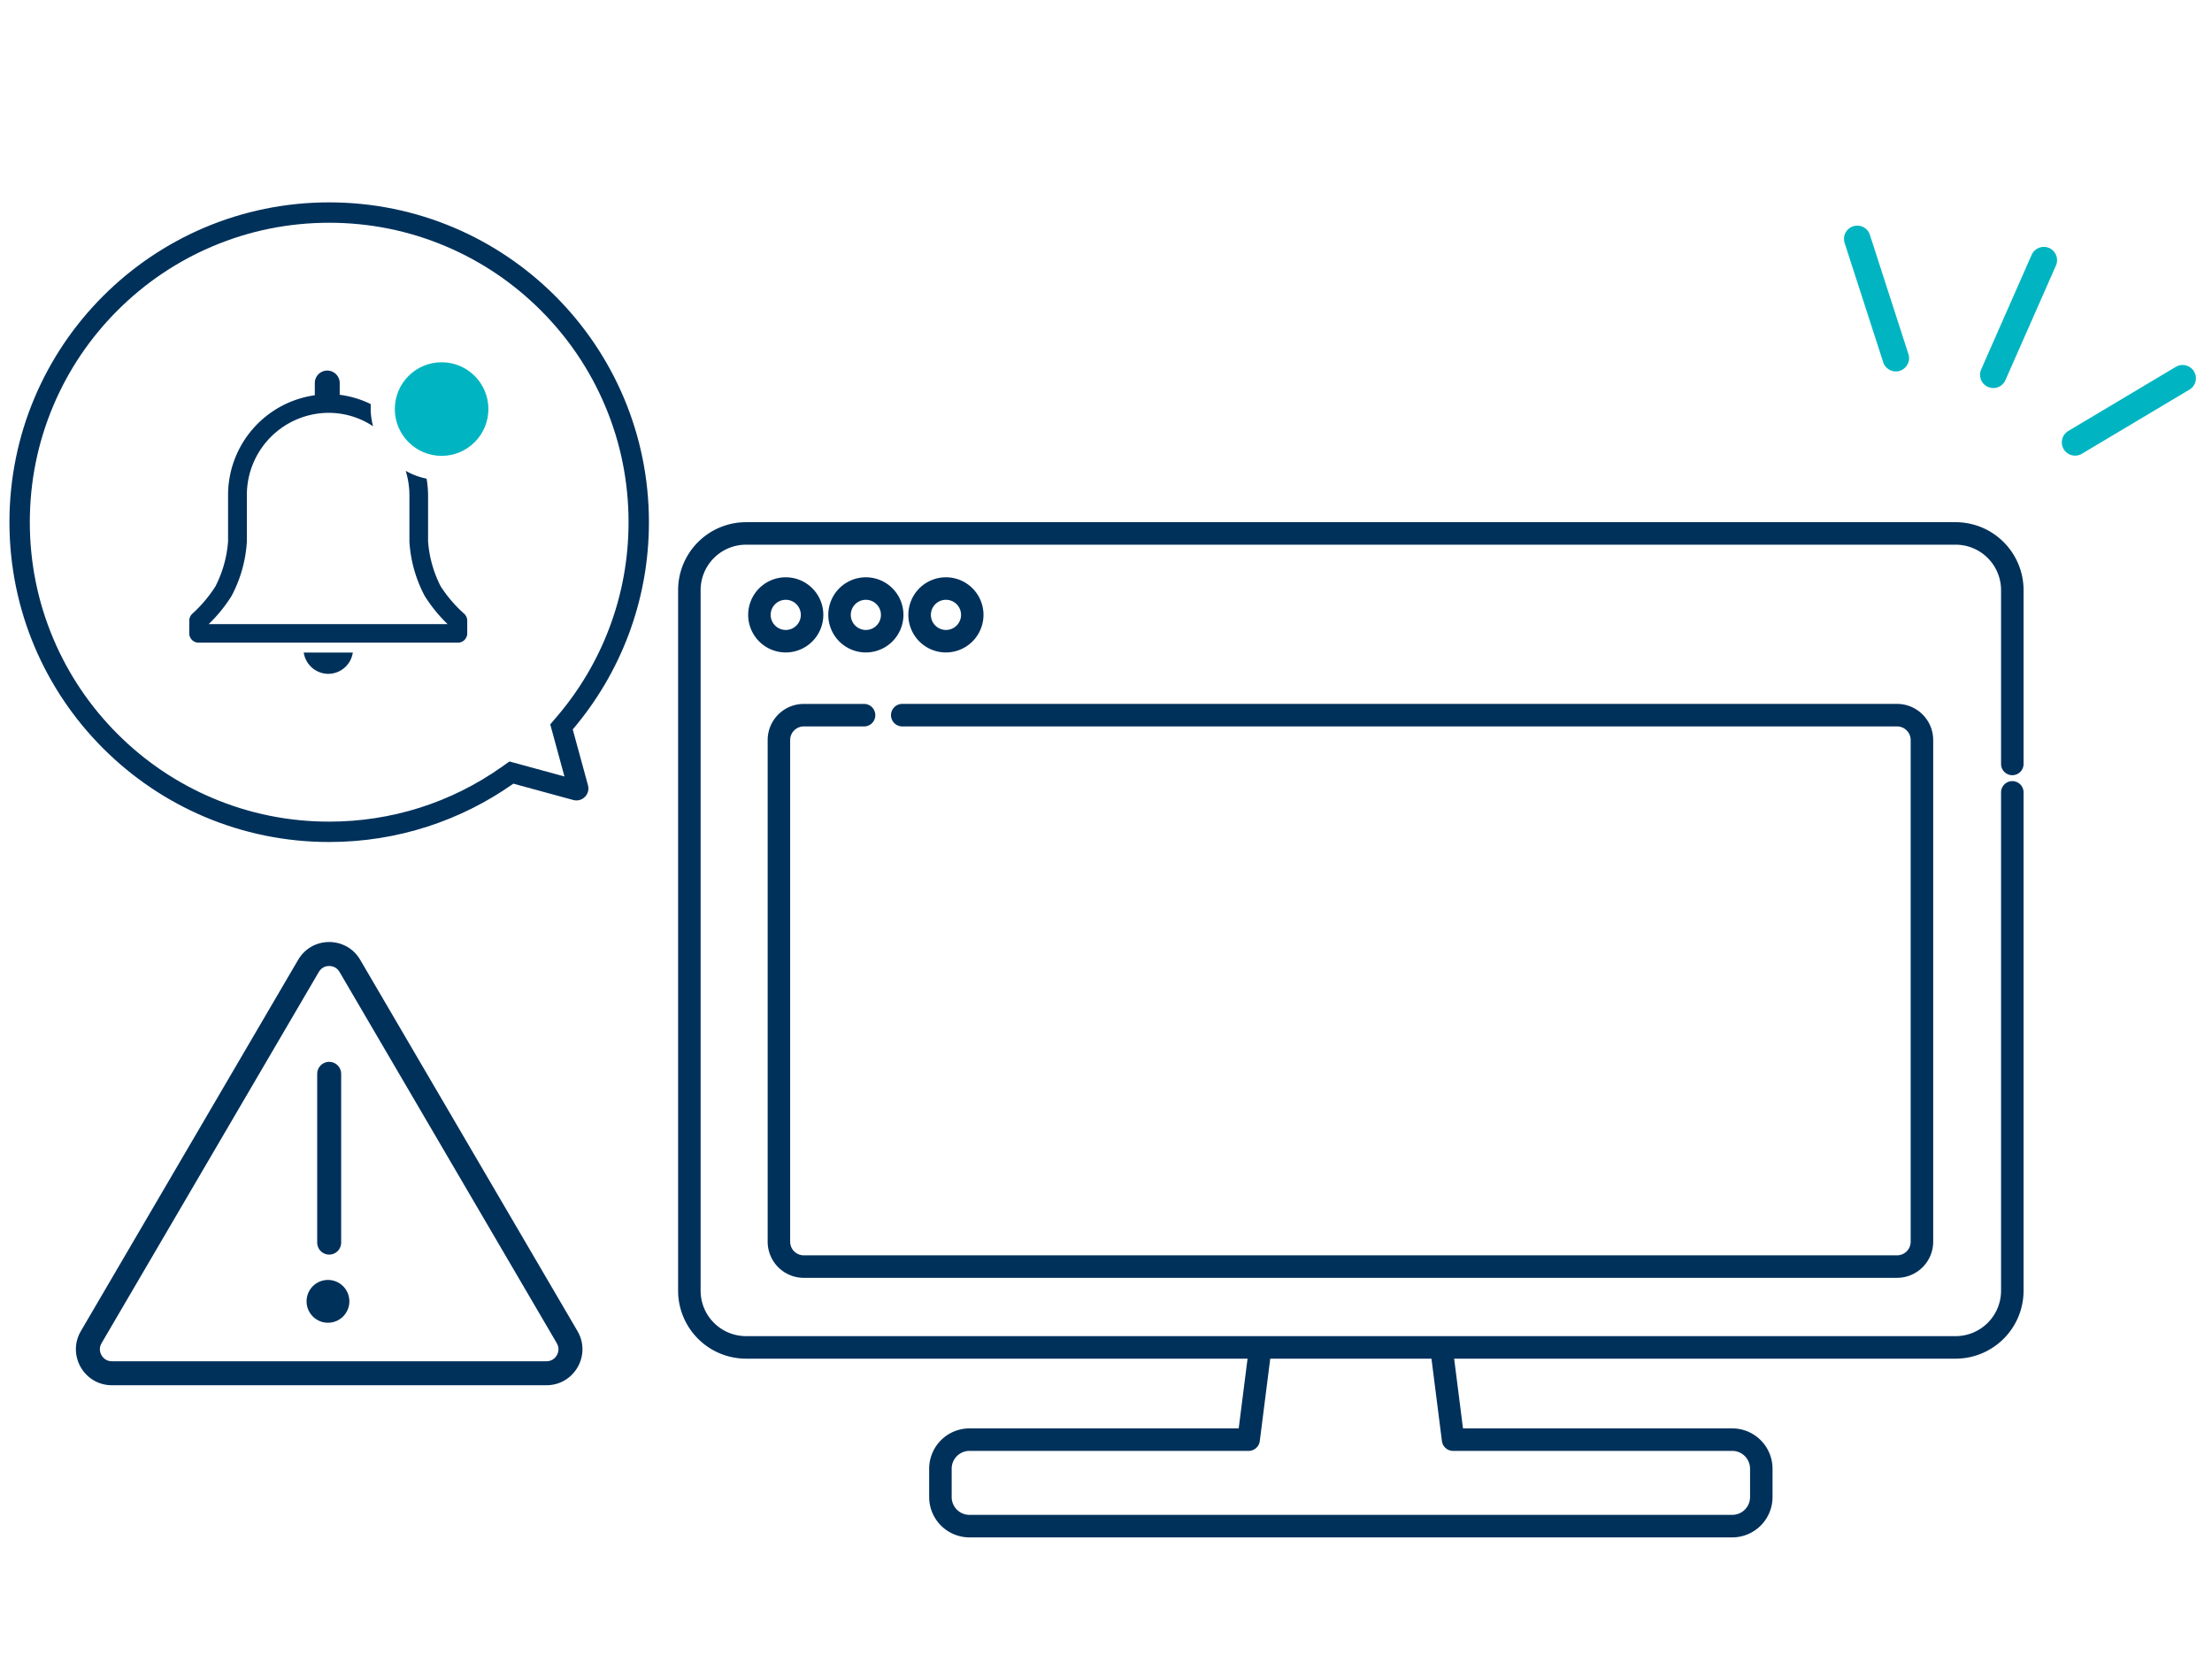 <svg xmlns="http://www.w3.org/2000/svg" width="184.572" height="140" viewBox="0 0 184.572 140">
  <g id="Group_37322" data-name="Group 37322" transform="translate(-1344 -3467)">
    <rect id="photo" width="184" height="140" transform="translate(1344 3467)" fill="#eaf0f5" opacity="0"/>
    <g id="Group_29807" data-name="Group 29807" transform="translate(1400.582 3479.749)">
      <path id="Path_48268" data-name="Path 48268" d="M161.895,324.7H98.247a3.367,3.367,0,0,1-3.363-3.363v-2.367a3.366,3.366,0,0,1,3.363-3.363h22.465l.859-6.766a.939.939,0,1,1,1.863.236l-.963,7.586a.939.939,0,0,1-.931.821H98.247a1.487,1.487,0,0,0-1.485,1.485v2.367a1.487,1.487,0,0,0,1.485,1.485h63.648a1.487,1.487,0,0,0,1.485-1.485v-2.367a1.487,1.487,0,0,0-1.485-1.485H138.6a.939.939,0,0,1-.931-.821l-.939-7.39a.939.939,0,1,1,1.863-.236l.834,6.57h22.465a3.366,3.366,0,0,1,3.363,3.363v2.367a3.366,3.366,0,0,1-3.363,3.363" transform="translate(-73.935 -209.199)" fill="#00315b"/>
      <path id="Path_48269" data-name="Path 48269" d="M106.6,69.779H5.667A5.673,5.673,0,0,1,0,64.112V5.667A5.673,5.673,0,0,1,5.667,0H106.6a5.673,5.673,0,0,1,5.667,5.667v14.5a.939.939,0,0,1-1.878,0V5.667A3.794,3.794,0,0,0,106.6,1.877H5.667A3.794,3.794,0,0,0,1.878,5.667V64.112A3.794,3.794,0,0,0,5.667,67.9H106.6a3.793,3.793,0,0,0,3.789-3.789V22.54a.939.939,0,0,1,1.878,0V64.112a5.673,5.673,0,0,1-5.667,5.667" transform="translate(0 30.812)" fill="#00315b"/>
      <path id="Path_48270" data-name="Path 48270" d="M29.618,27.1a3.135,3.135,0,1,1,3.135-3.135A3.139,3.139,0,0,1,29.618,27.1m0-4.393a1.258,1.258,0,1,0,1.258,1.258,1.259,1.259,0,0,0-1.258-1.258" transform="translate(-20.636 14.579)" fill="#00315b"/>
      <path id="Path_48271" data-name="Path 48271" d="M59.894,27.1a3.135,3.135,0,1,1,3.135-3.135A3.139,3.139,0,0,1,59.894,27.1m0-4.393a1.258,1.258,0,1,0,1.258,1.258,1.259,1.259,0,0,0-1.258-1.258" transform="translate(-44.227 14.579)" fill="#00315b"/>
      <path id="Path_48272" data-name="Path 48272" d="M90.169,27.1A3.135,3.135,0,1,1,93.3,23.968,3.139,3.139,0,0,1,90.169,27.1m0-4.393a1.258,1.258,0,1,0,1.258,1.258,1.259,1.259,0,0,0-1.258-1.258" transform="translate(-67.818 14.579)" fill="#00315b"/>
      <path id="Path_48273" data-name="Path 48273" d="M128.085,116.54H36.859a3.016,3.016,0,0,1-3.013-3.013V71.676a3.016,3.016,0,0,1,3.013-3.013h5.03a.939.939,0,1,1,0,1.878h-5.03a1.137,1.137,0,0,0-1.136,1.136v41.85a1.137,1.137,0,0,0,1.136,1.135h91.226a1.137,1.137,0,0,0,1.135-1.135V71.676a1.137,1.137,0,0,0-1.135-1.136H45.076a.939.939,0,1,1,0-1.878h83.01a3.017,3.017,0,0,1,3.013,3.013v41.85a3.016,3.016,0,0,1-3.013,3.013" transform="translate(-26.373 -22.691)" fill="#00315b"/>
    </g>
    <g id="Group_36645" data-name="Group 36645" transform="translate(1345.766 3484.607)">
      <g id="Union_289" data-name="Union 289" transform="translate(-0.98 -0.727)" fill="none">
        <path d="M0,26.681A26.68,26.68,0,1,1,47,43.967l1.272,4.662a1,1,0,0,1-1.229,1.228l-5-1.363A26.683,26.683,0,0,1,0,26.681Z" stroke="none"/>
        <path d="M 26.681 1.702 C 23.308 1.702 20.037 2.362 16.959 3.664 C 13.984 4.922 11.313 6.724 9.018 9.018 C 6.724 11.313 4.922 13.984 3.664 16.959 C 2.362 20.037 1.702 23.308 1.702 26.681 C 1.702 30.054 2.362 33.326 3.664 36.404 C 4.922 39.378 6.724 42.05 9.018 44.345 C 11.313 46.639 13.984 48.441 16.959 49.699 C 20.037 51.001 23.308 51.661 26.681 51.661 C 31.871 51.661 36.846 50.085 41.069 47.104 L 41.724 46.642 L 46.313 47.894 L 45.128 43.549 L 45.71 42.865 C 47.593 40.654 49.062 38.16 50.077 35.454 C 51.128 32.653 51.661 29.702 51.661 26.681 C 51.661 23.308 51.001 20.037 49.699 16.959 C 48.441 13.984 46.639 11.313 44.345 9.018 C 42.05 6.724 39.378 4.922 36.404 3.664 C 33.326 2.362 30.054 1.702 26.681 1.702 M 26.681 0.002 C 41.416 0.002 53.361 11.947 53.361 26.681 C 53.361 33.275 50.968 39.311 47.004 43.967 L 48.276 48.629 C 48.479 49.375 47.795 50.06 47.048 49.856 L 42.049 48.493 C 37.705 51.56 32.404 53.361 26.681 53.361 C 11.947 53.361 0.002 41.416 0.002 26.681 C 0.002 11.947 11.947 0.002 26.681 0.002 Z" stroke="none" fill="#00315b"/>
      </g>
      <g id="clarity_bell-outline-badged" transform="translate(11.656 11.926)">
        <path id="Path_48265" data-name="Path 48265" d="M17.406,33.774A2.078,2.078,0,0,0,19.414,32H15.32a2.078,2.078,0,0,0,2.086,1.774" transform="translate(-3.397 -7.096)" fill="#00315b"/>
        <path id="Path_48266" data-name="Path 48266" d="M25.977,22.052a11.207,11.207,0,0,1-1.953-2.28,9.829,9.829,0,0,1-1.051-3.743V12.184a8.5,8.5,0,0,0-.125-1.393,5.79,5.79,0,0,1-1.743-.654,6.918,6.918,0,0,1,.311,2.055v3.845A11.082,11.082,0,0,0,22.7,20.589a12.584,12.584,0,0,0,1.9,2.335H4.669a12.584,12.584,0,0,0,1.9-2.335,11.082,11.082,0,0,0,1.284-4.553V12.184A6.849,6.849,0,0,1,14.685,5.3a6.7,6.7,0,0,1,3.7,1.121,5.829,5.829,0,0,1-.2-1.362v-.49A8.234,8.234,0,0,0,15.6,3.795V2.814a1.039,1.039,0,0,0-2.078,0V3.833a8.413,8.413,0,0,0-7.238,8.351v3.845a9.829,9.829,0,0,1-1.051,3.743,11.206,11.206,0,0,1-1.922,2.28.778.778,0,0,0-.265.584v1.058a.778.778,0,0,0,.778.778H25.463a.778.778,0,0,0,.778-.778V22.636a.778.778,0,0,0-.265-.584" transform="translate(-0.676 -0.394)" fill="#00315b"/>
        <ellipse id="Ellipse_504" data-name="Ellipse 504" cx="3.904" cy="3.904" rx="3.904" ry="3.904" transform="translate(19.522 0.687)" fill="#00b5c1"/>
        <path id="Path_48267" data-name="Path 48267" d="M0,0H28.017V28.017H0Z" fill="none"/>
      </g>
    </g>
    <path id="Union_290" data-name="Union 290" d="M15.374,21.123a1.108,1.108,0,0,1,.617-1.438l9.7-3.88a1.114,1.114,0,0,1,1.44.618,1.218,1.218,0,0,1,.079.408,1.1,1.1,0,0,1-.7,1.03l-9.7,3.88a1.155,1.155,0,0,1-.407.079A1.121,1.121,0,0,1,15.374,21.123ZM9.947,15.008a1.112,1.112,0,0,1-.509-.94,1.076,1.076,0,0,1,.176-.591l5.657-8.786A1.119,1.119,0,0,1,16.8,4.357a1.114,1.114,0,0,1,.333,1.535l-5.657,8.781a1.115,1.115,0,0,1-.7.485.975.975,0,0,1-.233.024A1.133,1.133,0,0,1,9.947,15.008ZM1.634,11.6.012,1.278A1.6,1.6,0,0,1,0,1.1,1.1,1.1,0,0,1,.938.014,1.1,1.1,0,0,1,2.2.935L3.818,11.256a.876.876,0,0,1,.018.174,1.119,1.119,0,0,1-.938,1.1,1.184,1.184,0,0,1-.166.013A1.111,1.111,0,0,1,1.634,11.6Z" transform="translate(1497.707 3486.011) rotate(-9)" fill="#00b5c1" stroke="rgba(0,0,0,0)" stroke-miterlimit="10" stroke-width="1"/>
    <g id="Group_36647" data-name="Group 36647" transform="translate(1.736)">
      <g id="Polygon_19" data-name="Polygon 19" transform="translate(1346.368 3542.645)" fill="none">
        <path d="M20.774,4.423a3,3,0,0,1,5.178,0L44.082,35.4a3,3,0,0,1-2.589,4.516H5.232A3,3,0,0,1,2.643,35.4Z" stroke="none"/>
        <path d="M 23.363 4.938 C 23.19 4.938 22.761 4.987 22.5 5.433 L 4.369 36.406 C 4.105 36.858 4.278 37.258 4.365 37.409 C 4.451 37.56 4.709 37.912 5.232 37.912 L 41.493 37.912 C 42.016 37.912 42.274 37.56 42.361 37.409 C 42.447 37.258 42.62 36.858 42.356 36.406 L 24.226 5.433 C 23.964 4.987 23.535 4.938 23.363 4.938 M 23.363 2.938 C 24.368 2.938 25.373 3.433 25.952 4.423 L 44.082 35.396 C 45.253 37.396 43.811 39.912 41.493 39.912 L 5.232 39.912 C 2.915 39.912 1.473 37.396 2.643 35.396 L 20.774 4.423 C 21.353 3.433 22.358 2.938 23.363 2.938 Z" stroke="none" fill="#00315b"/>
      </g>
      <g id="Group_36647-2" data-name="Group 36647" transform="translate(1367.844 3556.579)">
        <ellipse id="Ellipse_68" data-name="Ellipse 68" cx="1.786" cy="1.786" rx="1.786" ry="1.786" transform="translate(0 17.193)" fill="#00315b"/>
        <line id="Line_2320" data-name="Line 2320" y2="14.08" transform="translate(1.887)" fill="none" stroke="#00315b" stroke-linecap="round" stroke-width="2"/>
      </g>
    </g>
  </g>
</svg>
